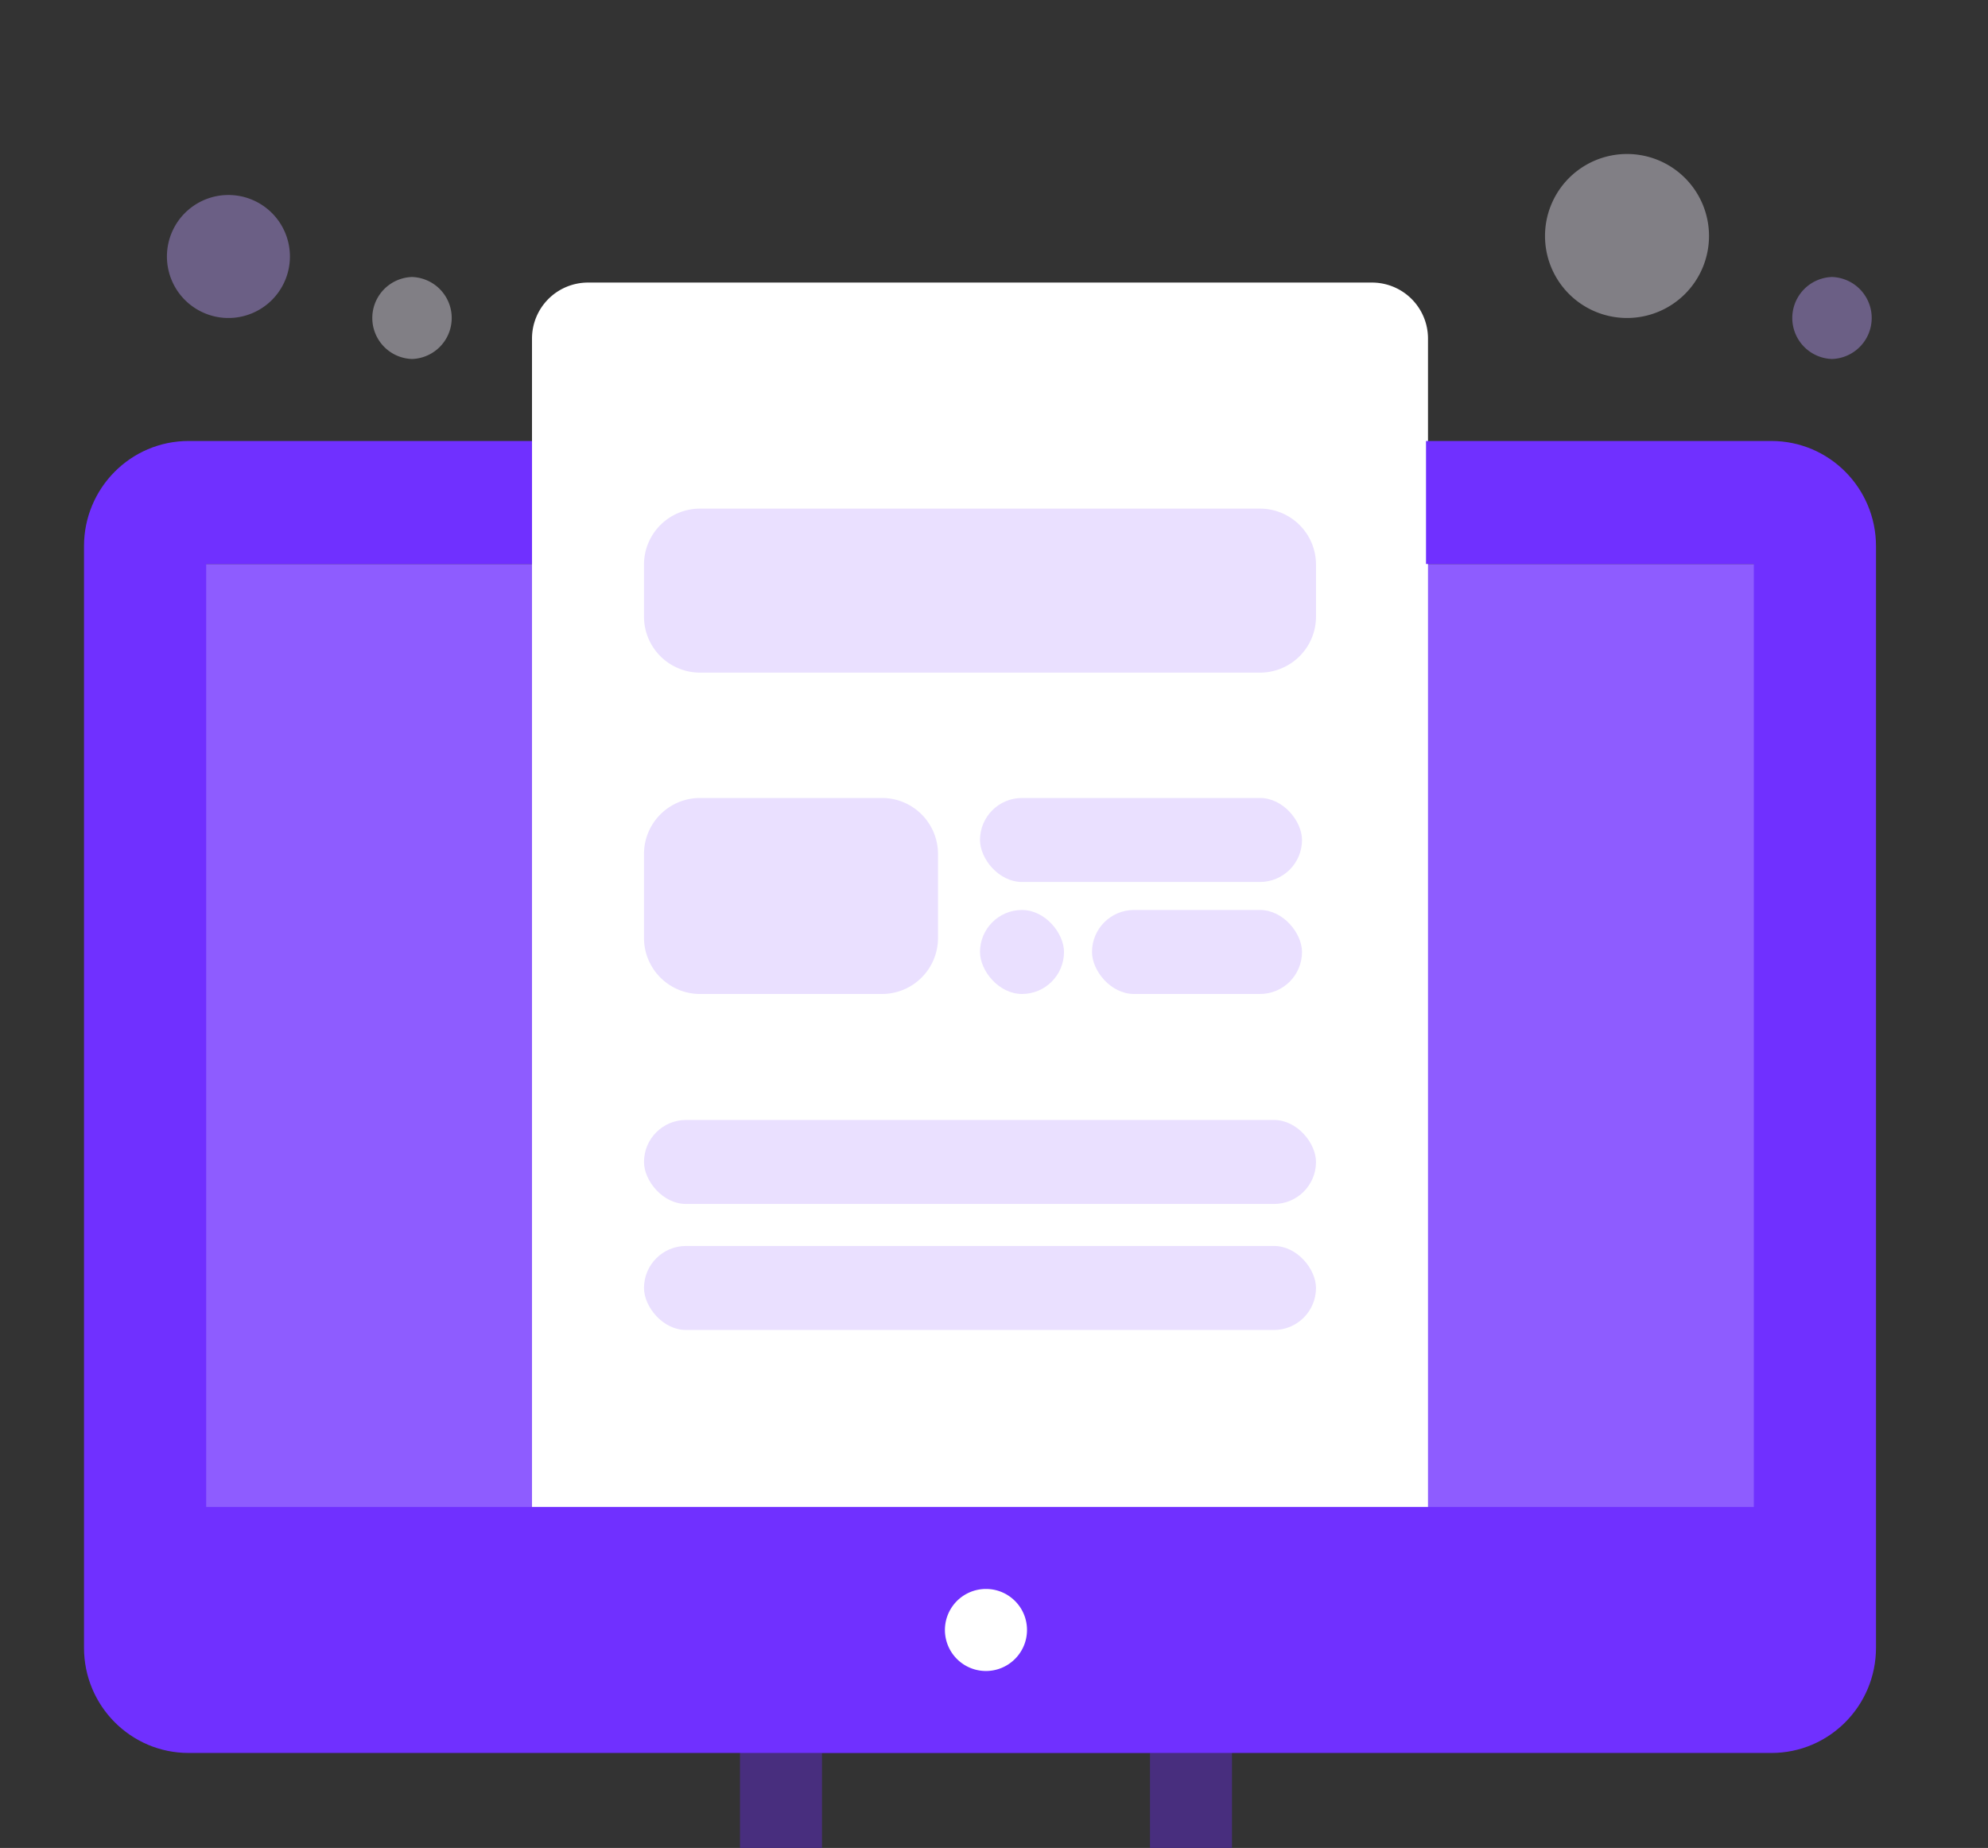 <svg width="142" height="132" viewBox="0 0 142 132" fill="none" xmlns="http://www.w3.org/2000/svg">
    <rect x="0" y="0" width="142" height="132" fill="#333333" stroke="none"/>
    <g clip-path="url(#j82nesgc7a)">
        <path d="M14.367 40.286H126.28v67.984H14.367V40.286z" fill="#8E5CFF"/>
        <path d="M93.857 136.928h-5.858v-14.642a2.93 2.93 0 0 0-2.928-2.929H55.785a2.93 2.93 0 0 0-2.928 2.929v14.642h-5.858a2.93 2.93 0 0 0 0 5.858h46.858a2.93 2.93 0 0 0 0-5.858zm-35.143-11.714h23.428v11.714H58.714v-11.714z" fill="#482E7E"/>
        <path opacity=".4" d="M16.25 13.929a4.393 4.393 0 1 1 0 8.785 4.393 4.393 0 0 1 0-8.785z" fill="#BEA0FF"/>
        <path opacity=".4" d="M116.215 11a5.855 5.855 0 0 1 5.857 5.857 5.855 5.855 0 0 1-5.857 5.857 5.857 5.857 0 0 1 0-11.714z" fill="#F5F0FF"/>
        <path d="M38 24.184a4 4 0 0 1 4-4h56a4 4 0 0 1 4 4v86H38v-86z" fill="#fff"/>
        <rect x="46" y="89" width="48" height="6" rx="3" fill="#EAE0FF"/>
        <rect x="46" y="80" width="48" height="6" rx="3" fill="#EAE0FF"/>
        <path d="M46 61a4 4 0 0 1 4-4h13a4 4 0 0 1 4 4v6a4 4 0 0 1-4 4H50a4 4 0 0 1-4-4v-6zM46 40.331a4 4 0 0 1 4-4h40a4 4 0 0 1 4 4v3.715a4 4 0 0 1-4 4H50a4 4 0 0 1-4-4V40.33z" fill="#EAE0FF"/>
        <rect x="78" y="65" width="15" height="6" rx="3" fill="#EAE0FF"/>
        <rect x="70" y="57" width="23" height="6" rx="3" fill="#EAE0FF"/>
        <rect x="70" y="65" width="6" height="6" rx="3" fill="#EAE0FF"/>
        <path d="M126.532 31.5h-24.674v8.786h23.415v67.357H14.727V40.286H38V31.5H13.468C9.343 31.5 6 34.865 6 39.018v78.679c0 4.152 3.343 7.517 7.468 7.517h113.067c4.122 0 7.465-3.365 7.465-7.517v-78.68c0-4.152-3.343-7.517-7.468-7.517z" fill="#7030FF"/>
        <path opacity=".4" d="M130.857 19.786a2.93 2.93 0 0 1 0 5.857 2.93 2.93 0 0 1 0-5.857z" fill="#BEA0FF"/>
        <path d="M72.5 114.358c.53.53.857 1.262.857 2.071 0 .808-.328 1.54-.858 2.07a2.93 2.93 0 1 1-2.07-4.999c.808 0 1.54.328 2.07.858z" fill="#fff"/>
        <path opacity=".4" d="M29.429 19.786a2.93 2.93 0 0 1 0 5.857 2.93 2.93 0 0 1 0-5.857z" fill="#F5F0FF"/>
    </g>
    <defs>
        <clipPath id="j82nesgc7a">
            <path fill="#fff" d="M0 0h142v132H0z"/>
        </clipPath>
    </defs>
</svg>
